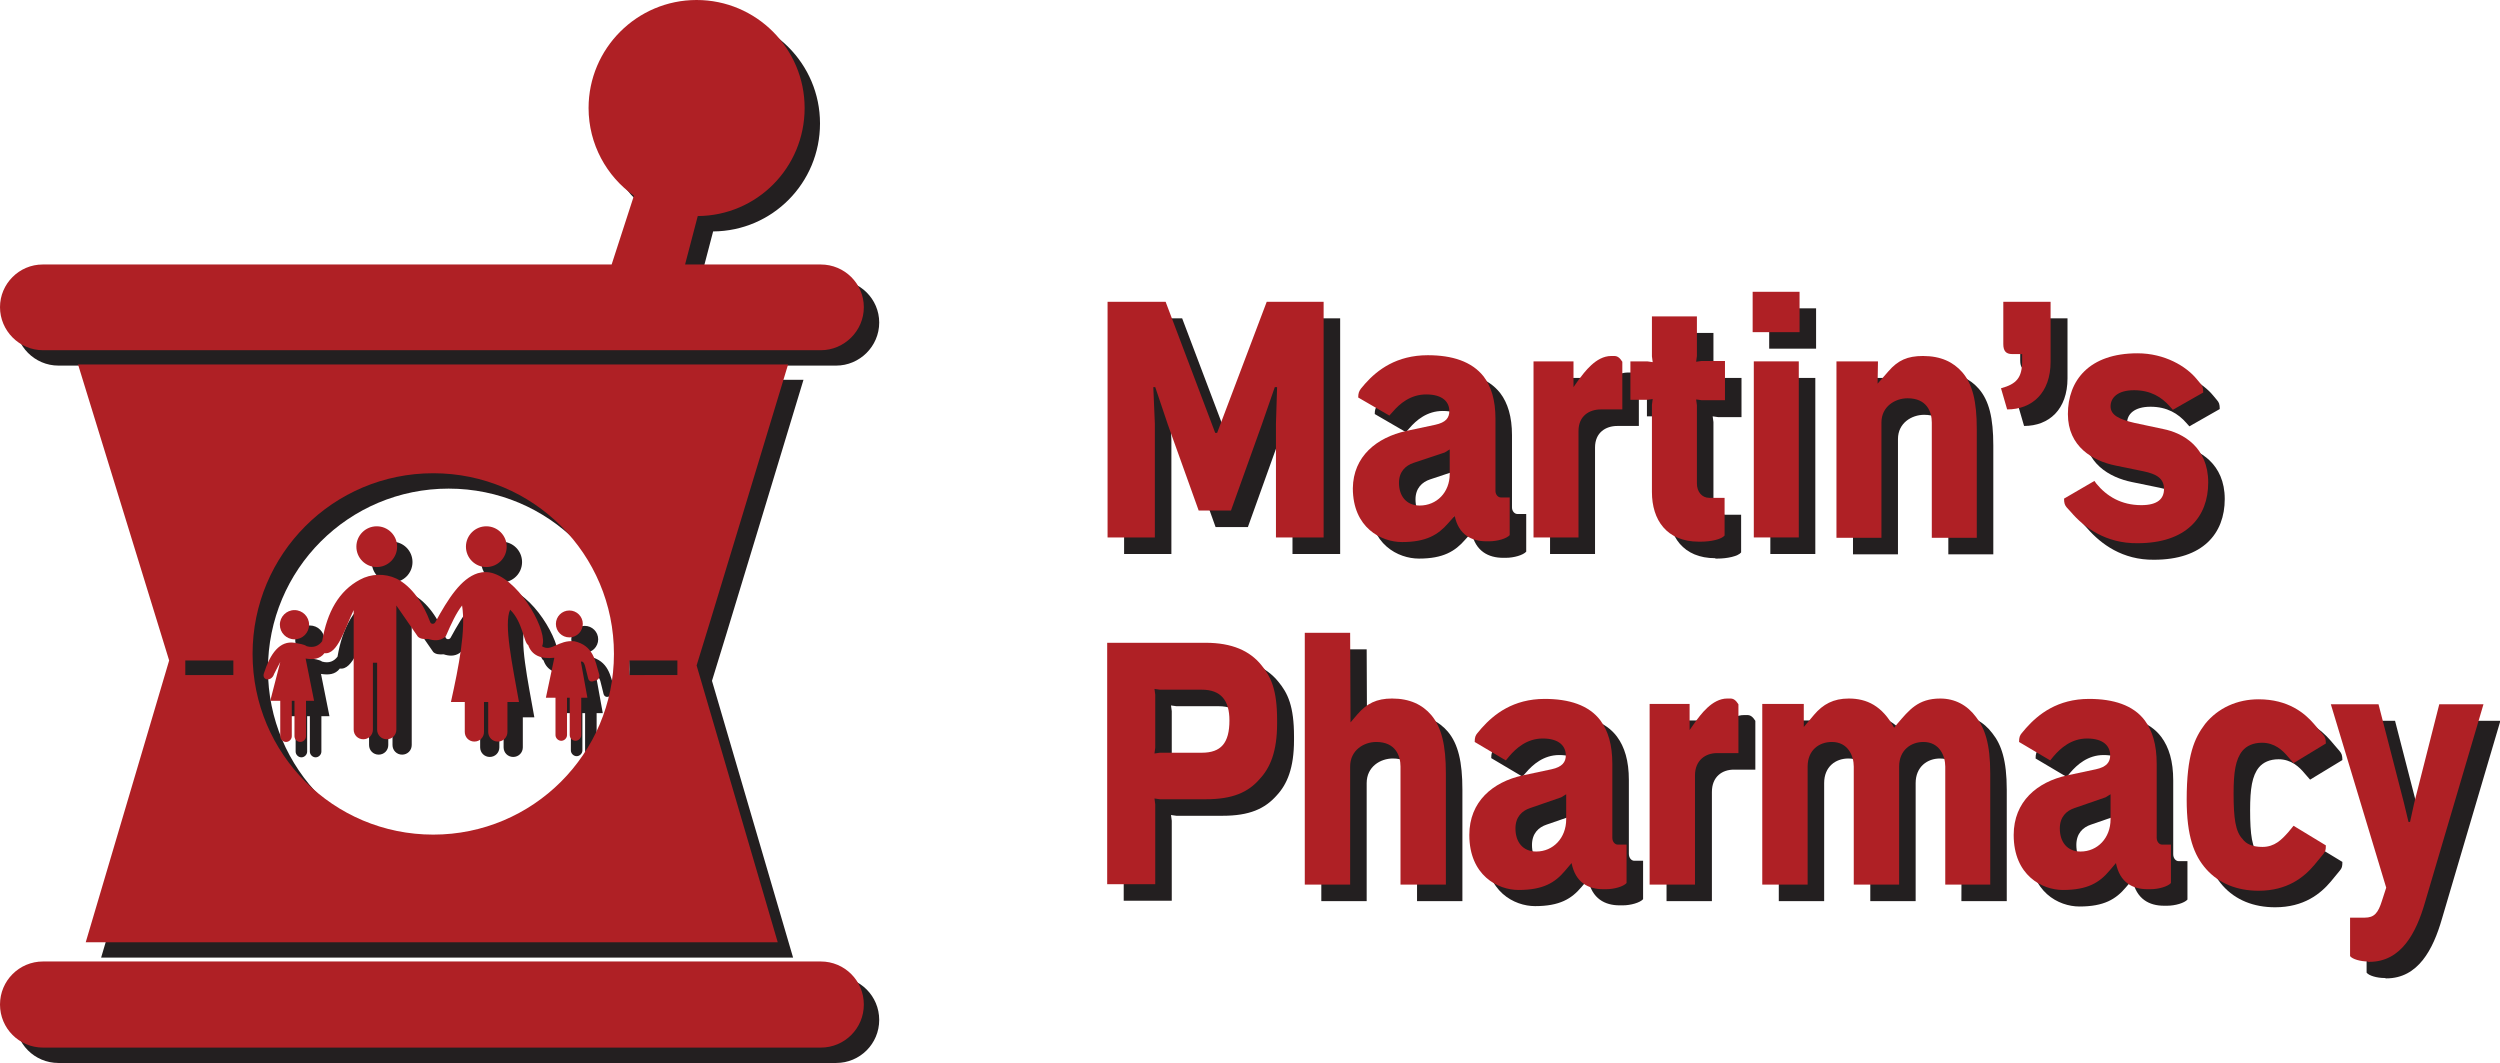 <?xml version="1.0" encoding="utf-8"?>
<!-- Generator: Adobe Illustrator 28.2.0, SVG Export Plug-In . SVG Version: 6.00 Build 0)  -->
<svg version="1.1" id="Layer_11" xmlns="http://www.w3.org/2000/svg" xmlns:xlink="http://www.w3.org/1999/xlink" x="0px" y="0px"
	 viewBox="0 0 650.3 276.4" style="enable-background:new 0 0 650.3 276.4;" xml:space="preserve">
<style type="text/css">
	.st0{fill:#231F20;}
	.st1{fill:#AF2025;}
</style>
<path class="st0" d="M336.6,105H336l-3.4,9.8l-8,22.3h-8.4l-8-22.3l-3.3-9.8h-0.6l0.4,9.5v29.6h-12.3V82.8h15.1l12.9,34.1h0.5
	l12.9-34.1h14.8v61.3h-12.4v-29.6L336.6,105L336.6,105z"/>
<path class="st0" d="M370.1,116.4l7.5-1.6c2.8-0.6,3.7-1.8,3.7-3.6c0-2.3-1.7-4.3-6-4.3c-4.1,0-6.9,2.4-8.7,4.5l-0.9,1l-8.1-4.7
	c0-1.1,0.2-1.6,0.7-2.3l1.1-1.3c3.2-3.6,8.2-7.4,16.3-7.4c6.3,0,11.4,1.6,14.5,5.5c2,2.6,3.1,6.2,3.1,11v18.8c0,1,0.7,1.7,1.4,1.7
	h2.3v9.8c-0.8,0.9-3.2,1.6-5.3,1.6H391c-3.8,0-7.2-1.7-8.2-6.6l-1.7,1.9c-2.6,3-5.7,4.9-12,4.9c-5.4,0-12.8-3.7-12.8-14
	C356.3,123,362.4,118.1,370.1,116.4z M381.4,121.2l-1.3,0.8l-8.1,2.7c-2.1,0.7-3.8,2.3-3.8,5.2c0,3.4,1.9,5.9,5.4,5.9
	c4.4,0,7.8-3.4,7.8-8.2V121.2L381.4,121.2z"/>
<path class="st0" d="M414.9,116.4v27.7h-11.7V98.3h10.4v6.7l1.4-2c1.4-1.8,4.4-6.1,8.4-6.1h0.8c0.8,0,1.4,0.4,2.1,1.5v12.4h-5.6
	C417.7,110.8,414.9,112.5,414.9,116.4z"/>
<path class="st0" d="M446.2,145.2c-8.4,0-12.2-5.7-12.2-12.9v-22.7l0.2-1.5l-1.4,0.2h-4.4V98.3h4.4l1.4,0.2L434,97V86.6h11.7V97
	l-0.2,1.5l1.4-0.2h6.1v10.2h-6.1l-1.4-0.2l0.2,1.5v20.4c0,2.1,1.3,3.7,3.2,3.7h4v9.8c-0.8,1-3.6,1.6-6.2,1.6H446.2L446.2,145.2z"/>
<path class="st0" d="M472.4,80.2v10.5h-12.2V80.2H472.4z M472.2,98.3v45.8h-11.7V98.3C460.4,98.3,472.2,98.3,472.2,98.3z"/>
<path class="st0" d="M492.7,104.1l2.8-3.2c2.5-2.9,5-4,9-4c4.7,0,7.9,1.6,10.2,4.2c2.7,3.1,3.8,7.6,3.8,14.8v28.3h-11.7v-30
	c0-2.8-1.3-6.3-6.3-6.3c-3.2,0-6.8,2.1-6.8,6.3v30H482V98.3h10.8L492.7,104.1L492.7,104.1z"/>
<path class="st0" d="M524.9,105.3c4-1.1,5.5-2.7,5.5-7.1v-1.8h-2.6c-1.6,0-2.3-0.8-2.3-2.6V82.8h12.3v15.6c0,8.1-4.8,12.4-11.3,12.4
	L524.9,105.3L524.9,105.3z"/>
<path class="st0" d="M543,137.5l-1.1-1.2c-0.5-0.6-0.7-1.1-0.7-2.3l7.9-4.6l0.5,0.7c2.7,3.3,6.5,5.6,11.7,5.6c4.3,0,5.9-1.7,5.9-4.2
	c0-2.8-2-3.9-5.3-4.6l-7.3-1.5c-5.9-1.2-12.4-4.9-12.4-13.4c0-8.7,5.5-15.8,18.1-15.8c7.1,0,12.7,3.4,15.4,6.7l1,1.2
	c0.5,0.6,0.7,1,0.7,2.3l-7.9,4.5l-0.8-0.9c-2.1-2.4-5-4.2-9.3-4.2s-6.1,2-6.1,4.2c0,2.3,2.3,3.4,6.2,4.3l7.5,1.6
	c5.1,1,11.7,4.7,11.7,13.9c0,9-5.7,15.8-18.4,15.8C552.1,145.7,546.5,141.5,543,137.5L543,137.5z"/>
<path class="st0" d="M318,212.2h-12l-1.4-0.2l0.2,1.5v20.8h-12.5v-62.8H318c6.9,0,11.5,2.1,14.5,5.8c2.5,3,4.1,6.4,4.1,14.3v0.9
	c0,7.3-1.8,11.5-4.5,14.4C329,210.4,325,212.2,318,212.2z M317,183.7H306l-1.4-0.2l0.2,1.5v13.8l-0.2,1.5l1.4-0.2H317
	c5,0,7.2-2.5,7.2-8.4C324.1,186.5,321.9,183.7,317,183.7z"/>
<path class="st0" d="M355.6,192.2l1.8-2.1c2.4-2.8,5-4.1,9-4.1c4.6,0,7.9,1.6,10.2,4.3c2.7,3.2,3.8,7.9,3.8,15.1v29h-11.8v-30.7
	c0-2.8-1.3-6.4-6.3-6.4c-3.2,0-6.8,2.1-6.8,6.4v30.7h-11.8v-65.5h11.8L355.6,192.2L355.6,192.2z"/>
<path class="st0" d="M400.4,206l7.5-1.6c2.8-0.6,3.7-1.9,3.7-3.6c0-2.4-1.7-4.4-6-4.4c-4.1,0-6.9,2.5-8.7,4.6L396,202l-8.1-4.8
	c0-1.2,0.2-1.7,0.7-2.3l1.1-1.3c3.2-3.6,8.2-7.6,16.4-7.6c6.3,0,11.5,1.6,14.5,5.6c2,2.7,3.1,6.3,3.1,11.3v19.2
	c0,1.1,0.7,1.8,1.4,1.8h2.3v10c-0.8,0.9-3.2,1.6-5.3,1.6h-0.8c-3.8,0-7.2-1.7-8.2-6.8l-1.7,2c-2.6,3.1-5.7,5-12.1,5
	c-5.4,0-12.8-3.8-12.8-14.3C386.5,212.8,392.6,207.7,400.4,206L400.4,206z M411.7,210.9l-1.3,0.8l-8.1,2.8c-2.1,0.7-3.8,2.3-3.8,5.3
	c0,3.5,1.9,6,5.4,6c4.4,0,7.8-3.5,7.8-8.4V210.9L411.7,210.9z"/>
<path class="st0" d="M445.3,206v28.4h-11.8v-47h10.4v6.8l1.4-2c1.4-1.9,4.4-6.2,8.4-6.2h0.8c0.8,0,1.4,0.4,2.1,1.5v12.7h-5.6
	C448,200.2,445.3,202,445.3,206L445.3,206z"/>
<path class="st0" d="M510.3,203.7c0-2.8-1.5-6.4-5.7-6.4c-3.2,0-6.3,2.1-6.3,6.4v30.7h-11.8v-30.7c0-2.8-1.5-6.4-5.7-6.4
	c-3.3,0-6.3,2.1-6.3,6.4v30.7h-11.8v-47h10.8v6l2.7-3.2c2.3-2.7,5-4.2,9-4.2c4.7,0,8.7,1.9,11.8,7.6l0.8-1c3.1-3.6,5.4-6.6,11.2-6.6
	c3.8,0,7,1.7,9.3,4.8c2.3,2.9,3.7,7,3.7,14.6v29h-11.8L510.3,203.7L510.3,203.7z"/>
<path class="st0" d="M542,206l7.5-1.6c2.8-0.6,3.7-1.9,3.7-3.6c0-2.4-1.7-4.4-6-4.4c-4.1,0-6.9,2.5-8.7,4.6l-0.9,1.1l-8.1-4.8
	c0-1.2,0.2-1.7,0.7-2.3l1.1-1.3c3.2-3.6,8.2-7.6,16.4-7.6c6.3,0,11.5,1.6,14.5,5.6c2,2.7,3.1,6.3,3.1,11.3v19.2
	c0,1.1,0.7,1.8,1.4,1.8h2.3v10c-0.8,0.9-3.2,1.6-5.3,1.6h-0.8c-3.8,0-7.2-1.7-8.2-6.8l-1.7,2c-2.6,3.1-5.7,5-12.1,5
	c-5.4,0-12.8-3.8-12.8-14.3C528.2,212.8,534.3,207.7,542,206L542,206z M553.3,210.9l-1.3,0.8l-8.1,2.8c-2.1,0.7-3.8,2.3-3.8,5.3
	c0,3.5,1.9,6,5.4,6c4.4,0,7.8-3.5,7.8-8.4L553.3,210.9L553.3,210.9z"/>
<path class="st0" d="M592.8,224.6c3.2,0,5-1.9,6.7-3.8l1.4-1.7l8.4,5.1c0,1.2-0.1,1.6-0.7,2.3l-2.3,2.8c-2.7,3.2-7,6.7-14.5,6.7
	c-5.6,0-10.3-1.9-13.6-5.6c-3.2-3.6-5.1-8.6-5.1-18.1c0-11.6,2-16,4.8-19.7c3.4-4.2,8.4-6.4,13.9-6.4c7.7,0,12,3.6,14.4,6.4l2.4,2.8
	c0.5,0.6,0.7,1.1,0.7,2.3l-8.4,5.1l-1.4-1.6c-1.4-1.7-3.5-3.7-6.8-3.7c-2.3,0-4,0.8-5.1,2.1c-1.8,2.2-2.3,5.6-2.3,11.1
	c0,6.5,0.5,9.9,2.3,11.8C588.6,223.9,590.3,224.6,592.8,224.6L592.8,224.6z"/>
<path class="st0" d="M620.3,254.4c-2,0-4.1-0.6-4.7-1.4v-10h3.8c2.5,0,3.5-1.2,4.5-4.4l1.1-3.4l-14.4-47.7H623l6.6,25.6l1.2,5h0.4
	l1.1-5l6.5-25.6h11.6l-15.2,51.5c-2.3,8-6.2,15.5-14.5,15.5L620.3,254.4L620.3,254.4z"/>
<path class="st0" d="M15.2,254.1h202.3c6.2,0,11.2,5,11.2,11.2v0c0,6.2-5,11.2-11.2,11.2H15.2c-6.2,0-11.2-5-11.2-11.2v0
	C4,259.1,9,254.1,15.2,254.1z"/>
<path class="st0" d="M217.5,72.8h-35.3l3.3-12.6c15.4-0.1,27.8-12.6,27.8-28.1c0-15.5-12.6-28.1-28.1-28.1s-28.1,12.6-28.1,28.1
	c0,9.4,4.7,17.8,11.8,22.8l-5.8,17.9h-148C9,72.8,4,77.8,4,83.9v0c0,6.1,5,11.2,11.2,11.2h202.3c6.1,0,11.2-5,11.2-11.2v0
	C228.7,77.8,223.7,72.8,217.5,72.8z"/>
<g>
	<circle class="st0" cx="102" cy="146.2" r="5.3"/>
	<circle class="st0" cx="130.5" cy="146.2" r="5.3"/>
	<circle class="st0" cx="80.6" cy="166.5" r="3.8"/>
	<circle class="st0" cx="152.1" cy="166.3" r="3.5"/>
	<path class="st0" d="M159.8,179.2c-1-3.4-1.5-7.3-6.4-8.4c-4.2-0.4-6,2.9-8.4,1.3c1.7-3.4-5.2-16.4-12.5-18.9
		c-1.4-0.5-2.8-0.5-4.2-0.1c-4.4,1.4-7.7,6.6-11.1,12.8c-0.3,0.5-1.1,0.5-1.3-0.1c-1.7-4.6-4.7-9.3-8.8-11.3c-3-1.4-6.6-1.3-9.5,0.3
		c-5.4,2.9-8.5,8.3-9.8,16c-0.9,1.2-2.2,1.8-4,1.3c-0.9-0.6-1.9-0.6-3.2-0.9c-3.8-0.6-6.3,2.7-8,8.1c-0.4,1.8,2.1,2,2.7,0l1.6-3.1
		l-2.6,10.1h2.6v9.2c0,0.8,0.7,1.5,1.5,1.5c0.8,0,1.5-0.7,1.5-1.5v-9.2h0.7v9.2c0,0.8,0.7,1.5,1.5,1.5c0.8,0,1.5-0.7,1.5-1.5v-9.2
		h2.1l-2.2-11c1.9,0.3,3.7,0.2,4.9-1.4c3.4,0.5,5.3-6.4,7.6-11.2v13.3c0,0.1,0,0.3,0,0.4v17.4c0,1.4,1.1,2.5,2.5,2.5
		c1.4,0,2.5-1.1,2.5-2.5v-17.4h1.1v17.4c0,1.4,1.1,2.5,2.5,2.5h0c1.4,0,2.5-1.1,2.5-2.5v-17.4h0v-14.9l5.6,8.1
		c0.6,0.6,1.6,0.7,2.7,0.6c1.5,0.5,2.9,0.5,4.1-0.3c0.3-0.2,0.5-0.4,0.6-0.7c1.3-3,2.6-5.8,4.1-7.7c1,6.4-0.8,15.6-2.9,25.1h3.6v7.8
		c0,1.4,1.1,2.5,2.5,2.5c1.4,0,2.5-1.1,2.5-2.5v-7.8h1.1v7.8c0,1.4,1.1,2.5,2.5,2.5h0c1.4,0,2.5-1.1,2.5-2.5v-7.8h3
		c-1.7-9.6-4-20.3-2.3-24c3.3,3.2,3.5,8.5,4.7,9.2c0.9,2.6,3.2,3.7,6.8,3.3l-2.2,10.4h2.5v9.7c0,0.8,0.7,1.5,1.5,1.5
		s1.5-0.7,1.5-1.5v-9.7h0.7v9.7c0,0.8,0.7,1.5,1.5,1.5s1.5-0.7,1.5-1.5v-9.7h1.6l-1.7-9.4c1.1-0.2,1.1,1.5,1.9,4.4
		c0.2,0.7,0.8,1,1.6,0.6C159.9,180.9,160.1,180,159.8,179.2z"/>
</g>
<path class="st0" d="M209,98.8H24.3l23.7,77l-21.7,73.3h180l-21.1-72C185.3,177.1,209,98.8,209,98.8z M64.7,179.6H52.2v-3.8h12.5
	V179.6z M116.7,221.1c-26,0-47-21-47-47s21-47,47-47c26,0,47,21,47,47S142.6,221.1,116.7,221.1z M180.2,179.6h-12.5v-3.8h12.5V179.6
	z"/>
<path class="st1" d="M11.2,250.1h202.3c6.2,0,11.2,5,11.2,11.2v0c0,6.2-5,11.2-11.2,11.2H11.2c-6.2,0-11.2-5-11.2-11.2v0
	C0,255.1,5,250.1,11.2,250.1z"/>
<path class="st1" d="M213.5,68.8h-35.3l3.3-12.6c15.4-0.1,27.8-12.6,27.8-28.1c0-15.5-12.6-28.1-28.1-28.1s-28.1,12.6-28.1,28.1
	c0,9.4,4.7,17.8,11.8,22.8l-5.8,17.9h-148C5,68.8,0,73.8,0,79.9v0c0,6.1,5,11.2,11.2,11.2h202.3c6.1,0,11.2-5,11.2-11.2v0
	C224.7,73.8,219.7,68.8,213.5,68.8z"/>
<g>
	<circle class="st1" cx="98" cy="142.2" r="5.3"/>
	<circle class="st1" cx="126.5" cy="142.2" r="5.3"/>
	<circle class="st1" cx="76.6" cy="162.5" r="3.8"/>
	<circle class="st1" cx="148.1" cy="162.3" r="3.5"/>
	<path class="st1" d="M155.8,175.2c-1-3.4-1.5-7.3-6.4-8.4c-4.2-0.4-6,2.9-8.4,1.3c1.7-3.4-5.2-16.4-12.5-18.9
		c-1.4-0.5-2.8-0.5-4.2-0.1c-4.4,1.4-7.7,6.6-11.1,12.8c-0.3,0.5-1.1,0.5-1.3-0.1c-1.7-4.6-4.7-9.3-8.8-11.3c-3-1.4-6.6-1.3-9.5,0.3
		c-5.4,2.9-8.5,8.3-9.8,16c-0.9,1.2-2.2,1.8-4,1.3c-0.9-0.6-1.9-0.6-3.2-0.9c-3.8-0.6-6.3,2.7-8,8.1c-0.4,1.8,2.1,2,2.7,0l1.6-3.1
		l-2.6,10.1h2.6v9.2c0,0.8,0.7,1.5,1.5,1.5c0.8,0,1.5-0.7,1.5-1.5v-9.2h0.7v9.2c0,0.8,0.7,1.5,1.5,1.5c0.8,0,1.5-0.7,1.5-1.5v-9.2
		h2.1l-2.2-11c1.9,0.3,3.7,0.2,4.9-1.4c3.4,0.5,5.3-6.4,7.6-11.2v13.3c0,0.1,0,0.3,0,0.4v17.4c0,1.4,1.1,2.5,2.5,2.5
		c1.4,0,2.5-1.1,2.5-2.5v-17.4h1.1v17.4c0,1.4,1.1,2.5,2.5,2.5h0c1.4,0,2.5-1.1,2.5-2.5v-17.4h0v-14.9l5.6,8.1
		c0.6,0.6,1.6,0.7,2.7,0.6c1.5,0.5,2.9,0.5,4.1-0.3c0.3-0.2,0.5-0.4,0.6-0.7c1.3-3,2.6-5.8,4.1-7.7c1,6.4-0.8,15.6-2.9,25.1h3.6v7.8
		c0,1.4,1.1,2.5,2.5,2.5c1.4,0,2.5-1.1,2.5-2.5v-7.8h1.1v7.8c0,1.4,1.1,2.5,2.5,2.5h0c1.4,0,2.5-1.1,2.5-2.5v-7.8h3
		c-1.7-9.6-4-20.3-2.3-24c3.3,3.2,3.5,8.5,4.7,9.2c0.9,2.6,3.2,3.7,6.8,3.3l-2.2,10.4h2.5v9.7c0,0.8,0.7,1.5,1.5,1.5
		s1.5-0.7,1.5-1.5v-9.7h0.7v9.7c0,0.8,0.7,1.5,1.5,1.5s1.5-0.7,1.5-1.5v-9.7h1.6l-1.7-9.4c1.1-0.2,1.1,1.5,1.9,4.4
		c0.2,0.7,0.8,1,1.6,0.6C155.9,176.9,156.1,176,155.8,175.2z"/>
</g>
<path class="st1" d="M205,94.8H20.3l23.7,77l-21.7,73.3h180l-21.1-72C181.3,173.1,205,94.8,205,94.8z M60.7,175.6H48.2v-3.8h12.5
	V175.6z M112.7,217.1c-26,0-47-21-47-47s21-47,47-47c26,0,47,21,47,47S138.6,217.1,112.7,217.1z M176.2,175.6h-12.5v-3.8h12.5V175.6
	z"/>
<path class="st1" d="M332.2,100.7h-0.6l-3.4,9.8l-8,22.3h-8.4l-8-22.3l-3.3-9.8H300l0.4,9.5v29.6h-12.3V78.5h15.1l12.9,34.1h0.5
	l12.9-34.1h14.8v61.3h-12.4v-29.6L332.2,100.7L332.2,100.7z"/>
<path class="st1" d="M365.8,112.1l7.5-1.6c2.8-0.6,3.7-1.8,3.7-3.6c0-2.3-1.7-4.3-6-4.3c-4.1,0-6.9,2.4-8.7,4.5l-0.9,1l-8.1-4.7
	c0-1.1,0.2-1.6,0.7-2.3l1.1-1.3c3.2-3.6,8.2-7.4,16.3-7.4c6.3,0,11.4,1.6,14.5,5.5c2,2.6,3.1,6.2,3.1,11v18.8c0,1,0.7,1.7,1.4,1.7
	h2.3v9.8c-0.8,0.9-3.2,1.6-5.3,1.6h-0.8c-3.8,0-7.2-1.7-8.2-6.6l-1.7,1.9c-2.6,3-5.7,4.9-12,4.9c-5.4,0-12.8-3.7-12.8-14
	C352,118.7,358.1,113.8,365.8,112.1L365.8,112.1z M377.1,116.9l-1.3,0.8l-8.1,2.7c-2.1,0.7-3.8,2.3-3.8,5.2c0,3.4,1.9,5.9,5.4,5.9
	c4.4,0,7.8-3.4,7.8-8.2L377.1,116.9L377.1,116.9z"/>
<path class="st1" d="M410.6,112.1v27.7h-11.7V94h10.4v6.7l1.4-2c1.4-1.8,4.4-6.1,8.4-6.1h0.8c0.8,0,1.4,0.4,2.1,1.5v12.4h-5.6
	C413.4,106.5,410.6,108.2,410.6,112.1z"/>
<path class="st1" d="M441.9,140.9c-8.4,0-12.2-5.7-12.2-12.9v-22.7l0.2-1.5l-1.4,0.2h-4.4V94h4.4l1.4,0.2l-0.2-1.5V82.3h11.7v10.3
	l-0.2,1.5l1.4-0.2h6.1v10.2h-6.1l-1.4-0.2l0.2,1.5v20.4c0,2.1,1.3,3.7,3.2,3.7h4v9.8c-0.8,1-3.6,1.6-6.2,1.6L441.9,140.9
	L441.9,140.9z"/>
<path class="st1" d="M468.1,75.9v10.5h-12.2V75.9H468.1z M467.9,94v45.8h-11.7V94H467.9z"/>
<path class="st1" d="M488.4,99.8l2.8-3.2c2.5-2.9,5-4,9-4c4.7,0,7.9,1.6,10.2,4.2c2.7,3.1,3.8,7.6,3.8,14.8v28.3h-11.7v-30
	c0-2.8-1.3-6.3-6.3-6.3c-3.2,0-6.8,2.1-6.8,6.3v30h-11.7V94h10.8L488.4,99.8L488.4,99.8z"/>
<path class="st1" d="M520.5,101c4-1.1,5.5-2.7,5.5-7.1v-1.8h-2.6c-1.6,0-2.3-0.8-2.3-2.6V78.5h12.3v15.6c0,8.1-4.8,12.4-11.3,12.4
	L520.5,101L520.5,101z"/>
<path class="st1" d="M538.7,133.2l-1.1-1.2c-0.5-0.6-0.7-1.1-0.7-2.3l7.9-4.6l0.5,0.7c2.7,3.3,6.5,5.6,11.7,5.6
	c4.3,0,5.9-1.7,5.9-4.2c0-2.8-2-3.9-5.3-4.6l-7.3-1.5c-5.9-1.2-12.4-4.9-12.4-13.4c0-8.7,5.5-15.8,18.1-15.8
	c7.1,0,12.7,3.4,15.4,6.7l1,1.2c0.5,0.6,0.7,1,0.7,2.3l-7.9,4.5l-0.8-0.9c-2.1-2.4-5-4.2-9.3-4.2s-6.1,2-6.1,4.2
	c0,2.3,2.3,3.4,6.2,4.3l7.5,1.6c5.1,1,11.7,4.7,11.7,13.9c0,9-5.7,15.8-18.4,15.8C547.8,141.4,542.1,137.2,538.7,133.2L538.7,133.2z
	"/>
<path class="st1" d="M313.7,207.9h-12l-1.4-0.2l0.2,1.5v20.8h-12.5v-62.8h25.6c6.9,0,11.5,2.1,14.5,5.8c2.5,3,4.1,6.4,4.1,14.3v0.9
	c0,7.3-1.8,11.5-4.5,14.4C324.7,206.1,320.6,207.9,313.7,207.9z M312.6,179.4h-10.9l-1.4-0.2l0.2,1.5v13.8l-0.2,1.5l1.4-0.2h10.9
	c5,0,7.2-2.5,7.2-8.4C319.8,182.2,317.6,179.4,312.6,179.4z"/>
<path class="st1" d="M351.3,187.9l1.8-2.1c2.4-2.8,5-4.1,9-4.1c4.6,0,7.9,1.6,10.2,4.3c2.7,3.2,3.8,7.9,3.8,15.1v29h-11.8v-30.7
	c0-2.8-1.3-6.4-6.3-6.4c-3.2,0-6.8,2.1-6.8,6.4v30.7h-11.8v-65.5h11.8L351.3,187.9L351.3,187.9z"/>
<path class="st1" d="M396.1,201.7l7.5-1.6c2.8-0.6,3.7-1.9,3.7-3.6c0-2.4-1.7-4.4-6-4.4c-4.1,0-6.9,2.5-8.7,4.6l-0.9,1.1l-8.1-4.8
	c0-1.2,0.2-1.7,0.7-2.3l1.1-1.3c3.2-3.6,8.2-7.6,16.4-7.6c6.3,0,11.5,1.6,14.5,5.6c2,2.7,3.1,6.3,3.1,11.3v19.2
	c0,1.1,0.7,1.8,1.4,1.8h2.3v10c-0.8,0.9-3.2,1.6-5.3,1.6H417c-3.8,0-7.2-1.7-8.2-6.8l-1.7,2c-2.6,3.1-5.7,5-12.1,5
	c-5.4,0-12.8-3.8-12.8-14.3C382.2,208.5,388.3,203.4,396.1,201.7L396.1,201.7z M407.4,206.6l-1.3,0.8l-8.1,2.8
	c-2.1,0.7-3.8,2.3-3.8,5.3c0,3.5,1.9,6,5.4,6c4.4,0,7.8-3.5,7.8-8.4V206.6L407.4,206.6z"/>
<path class="st1" d="M440.9,201.7v28.4h-11.8v-47h10.4v6.8l1.4-2c1.4-1.9,4.4-6.2,8.4-6.2h0.8c0.8,0,1.4,0.4,2.1,1.5v12.7h-5.6
	C443.7,195.9,440.9,197.7,440.9,201.7L440.9,201.7z"/>
<path class="st1" d="M506,199.4c0-2.8-1.5-6.4-5.7-6.4c-3.2,0-6.3,2.1-6.3,6.4v30.7h-11.8v-30.7c0-2.8-1.5-6.4-5.7-6.4
	c-3.3,0-6.3,2.1-6.3,6.4v30.7h-11.8v-47h10.8v6l2.7-3.2c2.3-2.7,5-4.2,9-4.2c4.7,0,8.7,1.9,11.8,7.6l0.8-1c3.1-3.6,5.4-6.6,11.2-6.6
	c3.8,0,7,1.7,9.3,4.8c2.3,2.9,3.7,7,3.7,14.6v29H506V199.4z"/>
<path class="st1" d="M537.7,201.7l7.5-1.6c2.8-0.6,3.7-1.9,3.7-3.6c0-2.4-1.7-4.4-6-4.4c-4.1,0-6.9,2.5-8.7,4.6l-0.9,1.1l-8.1-4.8
	c0-1.2,0.2-1.7,0.7-2.3l1.1-1.3c3.2-3.6,8.2-7.6,16.4-7.6c6.3,0,11.5,1.6,14.5,5.6c2,2.7,3.1,6.3,3.1,11.3v19.2
	c0,1.1,0.7,1.8,1.4,1.8h2.3v10c-0.8,0.9-3.2,1.6-5.3,1.6h-0.8c-3.8,0-7.2-1.7-8.2-6.8l-1.7,2c-2.6,3.1-5.7,5-12.1,5
	c-5.4,0-12.8-3.8-12.8-14.3C523.8,208.5,529.9,203.4,537.7,201.7L537.7,201.7z M549,206.6l-1.3,0.8l-8.1,2.8
	c-2.1,0.7-3.8,2.3-3.8,5.3c0,3.5,1.9,6,5.4,6c4.4,0,7.8-3.5,7.8-8.4L549,206.6L549,206.6z"/>
<path class="st1" d="M588.5,220.3c3.2,0,5-1.9,6.7-3.8l1.4-1.7l8.4,5.1c0,1.2-0.1,1.6-0.7,2.3l-2.3,2.8c-2.7,3.2-7,6.7-14.5,6.7
	c-5.6,0-10.3-1.9-13.6-5.6c-3.2-3.6-5.1-8.6-5.1-18.1c0-11.6,2-16,4.8-19.7c3.4-4.2,8.4-6.4,13.9-6.4c7.7,0,12,3.6,14.4,6.4l2.4,2.8
	c0.5,0.6,0.7,1.1,0.7,2.3l-8.4,5.1l-1.4-1.6c-1.4-1.7-3.5-3.7-6.8-3.7c-2.3,0-4,0.8-5.1,2.1c-1.8,2.2-2.3,5.6-2.3,11.1
	c0,6.5,0.5,9.9,2.3,11.8C584.3,219.6,586,220.3,588.5,220.3L588.5,220.3z"/>
<path class="st1" d="M616,250.1c-2,0-4.1-0.6-4.7-1.4v-10h3.8c2.5,0,3.5-1.2,4.5-4.4l1.1-3.4l-14.4-47.7h12.4l6.6,25.6l1.2,5h0.4
	l1.1-5l6.5-25.6H646l-15.2,51.5c-2.3,8-6.2,15.5-14.5,15.5H616L616,250.1z"/>
</svg>
